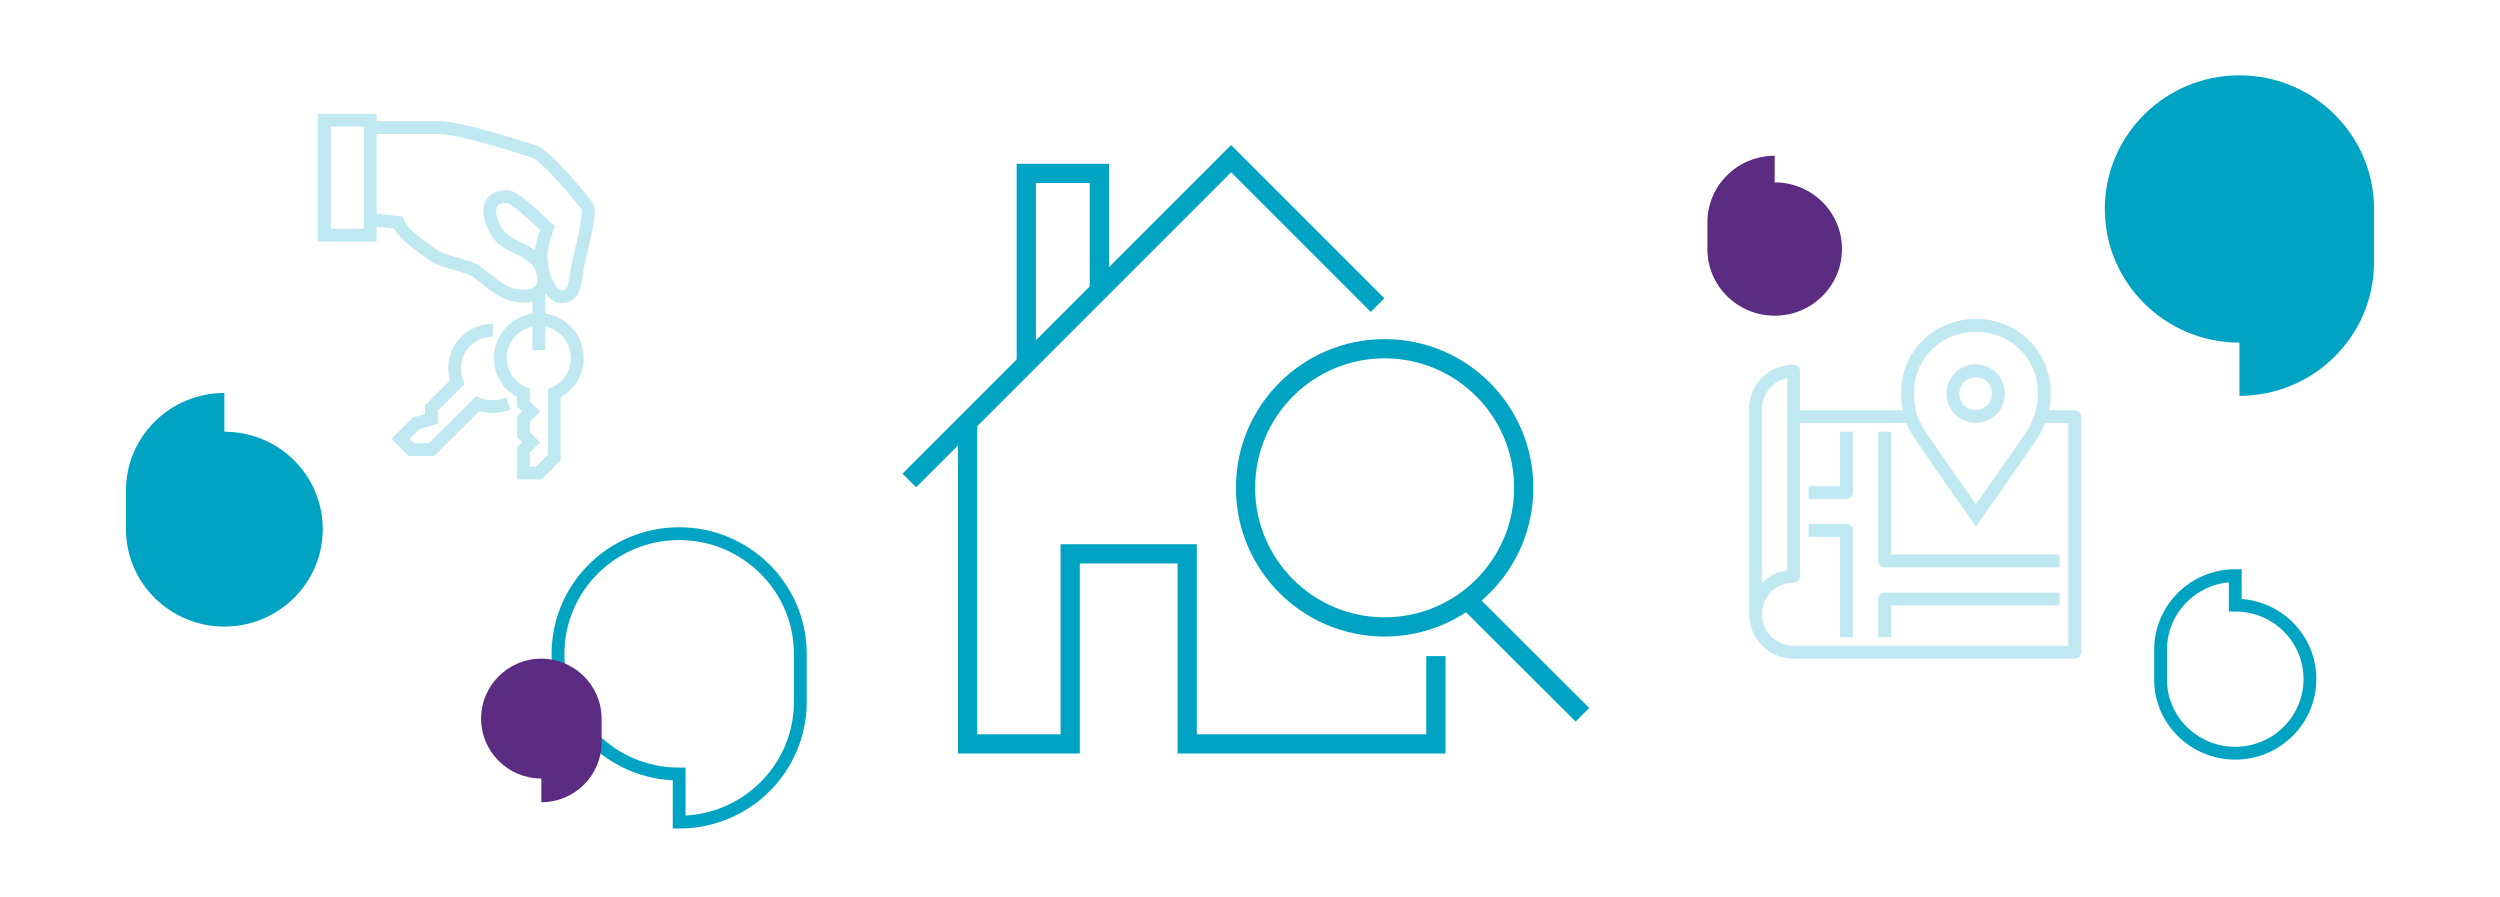 <?xml version="1.0" encoding="utf-8"?>
<!-- Generator: Adobe Illustrator 21.1.0, SVG Export Plug-In . SVG Version: 6.00 Build 0)  -->
<!DOCTYPE svg PUBLIC "-//W3C//DTD SVG 1.1//EN" "http://www.w3.org/Graphics/SVG/1.1/DTD/svg11.dtd">
<svg version="1.1" id="Layer_1" xmlns="http://www.w3.org/2000/svg" xmlns:xlink="http://www.w3.org/1999/xlink" x="0px" y="0px"
	 width="780px" height="280px" viewBox="0 0 780 280" style="enable-background:new 0 0 780 280;" xml:space="preserve">
<style type="text/css">
	.st0{fill:#00A4C2;}
	.st1{fill:#5B2C82;}
	.st2{fill:none;stroke:#00A4C2;stroke-width:4;stroke-miterlimit:10;}
	.st3{fill:none;stroke:#00A4C2;stroke-width:6;stroke-miterlimit:10;}
	.st4{opacity:0.25;}
	.st5{fill:none;stroke:#00A4C2;stroke-width:4;stroke-linejoin:round;stroke-miterlimit:10;}
</style>
<g>
	<path class="st0" d="M70,195.5c16.9,0,30.7-13.6,30.7-30.4c0-16.8-13.7-30.4-30.7-30.4v-12.1c-16.9,0-30.7,13.6-30.7,30.4v12.1
		C39.3,181.9,53.1,195.5,70,195.5z"/>
	<path class="st0" d="M698.7,23.5c-23.2,0-42,18.7-42,41.7c0,23,18.8,41.7,42,41.7v16.6c23.2,0,42-18.7,42-41.7V65.2
		C740.7,42.2,721.9,23.5,698.7,23.5z"/>
	<path class="st1" d="M553.7,98.5c11.6,0,21-9.3,21-20.8c0-11.5-9.4-20.8-21-20.8v-8.3c-11.6,0-21,9.3-21,20.8v8.3
		C532.7,89.2,542.1,98.5,553.7,98.5z"/>
	<path class="st2" d="M211.9,166.5c-20.9,0-37.8,16.8-37.8,37.5c0,20.7,16.9,37.5,37.8,37.5v15c20.9,0,37.8-16.8,37.8-37.5v-15
		C249.7,183.3,232.7,166.5,211.9,166.5z"/>
	<path class="st2" d="M697.4,235c12.9,0,23.3-10.4,23.3-23.1c0-12.8-10.4-23.1-23.3-23.1v-9.2c-12.9,0-23.3,10.4-23.3,23.1v9.2
		C674,224.6,684.5,235,697.4,235z"/>
	<path class="st1" d="M168.9,205.5c-10.4,0-18.8,8.4-18.8,18.7c0,10.3,8.4,18.7,18.8,18.7v7.4c10.4,0,18.8-8.4,18.8-18.7v-7.4
		C187.7,213.9,179.2,205.5,168.9,205.5z"/>
	<g>
		<polyline class="st3" points="448,204.7 448,232.1 370.4,232.1 370.4,172.8 333.9,172.8 333.9,232.1 301.9,232.1 301.9,131.7 		
			"/>
		<polyline class="st3" points="283.7,149.9 384.1,49.5 429.8,95.2 		"/>
		<polyline class="st3" points="343,90.6 343,54.1 320.2,54.1 320.2,113.4 		"/>
		<circle class="st3" cx="432" cy="152.2" r="43.4"/>
		<line class="st3" x1="457.1" y1="186.5" x2="493.7" y2="223"/>
	</g>
	<g class="st4">
		<line class="st5" x1="559.5" y1="130" x2="595.1" y2="130"/>
		<path class="st5" d="M547.7,191.7c0-6.1,4.7-11.9,11.9-11.9v-64c-7.1,0-11.9,5.7-11.9,11.9V191.7z"/>
		<path class="st5" d="M637.8,130h9.5v73.5h-87.7c-6.6,0-11.9-5.4-11.9-11.9"/>
		<polyline class="st5" points="576.1,198.8 576.1,165.5 564.3,165.5 		"/>
		<polyline class="st5" points="564.3,153.7 576.1,153.7 576.1,134.7 		"/>
		<polyline class="st5" points="588,134.7 588,175 642.6,175 		"/>
		<polyline class="st5" points="588,198.8 588,186.9 642.6,186.9 		"/>
		<path class="st2" d="M616.5,101.5c11.8,0,21.3,9.3,21.3,20.8c0,5-0.8,8.4-3.6,13c-2.9,4.5-17.7,25.5-17.7,25.5s-14.8-21-17.7-25.5
			c-2.9-4.5-3.7-8-3.6-13C595.1,110.8,604.7,101.5,616.5,101.5z"/>
		<path class="st2" d="M616.4,115.7C616.5,115.7,616.5,115.7,616.4,115.7C616.5,115.7,616.5,115.7,616.4,115.7c3.9,0,7.1,3,7.1,7.1
			c0,4.1-3.2,7.1-7.1,7.1c0,0,0,0,0,0c0,0,0,0,0,0c-3.9,0-7.1-3-7.1-7.1C609.4,118.7,612.5,115.7,616.4,115.7z"/>
	</g>
	<g class="st4">
		<path class="st2" d="M115.5,68.6c3.8,0.2,8.7,0.8,8.7,0.8c1.9,4.3,8.4,8.2,9.9,9.4c3.9,3.3,11.9,3.8,15,6.2
			c4.4,3.4,8.1,7.3,13.8,7.4c6.7,0.1,7.3-4.4,6.6-6.9c-0.7-2.3-1.3-4.8-6.2-7.3c-3.3-1.7-7.2-3-9-7c-1-2.2-1.8-4.5-1.4-6.4
			c0.6-3.2,3.9-3.6,5.6-3.4c2.8,0.4,10.4,8.1,12.3,9.8c-0.5,1.7-1.9,5-2,7.9c-0.2,8,3.7,13.5,6.3,13.5c4.8,0,4.3-5.8,5.3-10.3
			c0.7-3.3,4.1-15.9,2.9-17.8c-1.2-2-13.1-16.1-16.4-17.1c-3.3-1-22.8-7.6-30.1-7.6c-7.3,0-21.5,0-21.5,0"/>
		<rect x="101.2" y="37.5" class="st2" width="14.3" height="35.9"/>
		<path class="st2" d="M168.1,99.7c-6.6,0-12,5.4-12,12c0,4.9,3,9.1,7.2,10.9v3.4l2.4,2.4l-2.4,2.4v4.8l2.4,2.4l-2.4,2.4v7.2h4.8
			l4.8-4.8v-20.1c4.2-1.8,7.2-6,7.2-10.9C180.1,105,174.7,99.7,168.1,99.7z"/>
		<path class="st2" d="M153.8,103c-3.1,0-6.1,1.2-8.5,3.5c-3.5,3.5-4.3,8.5-2.7,12.8l-8,8v3.4l-4.8,1.4l-4.8,4.8l3.4,3.4h6.2
			L149,126c3,1.2,6.5,1.1,9.6-0.1"/>
		<line class="st2" x1="168.1" y1="109.2" x2="168.1" y2="90.1"/>
	</g>
</g>
</svg>
